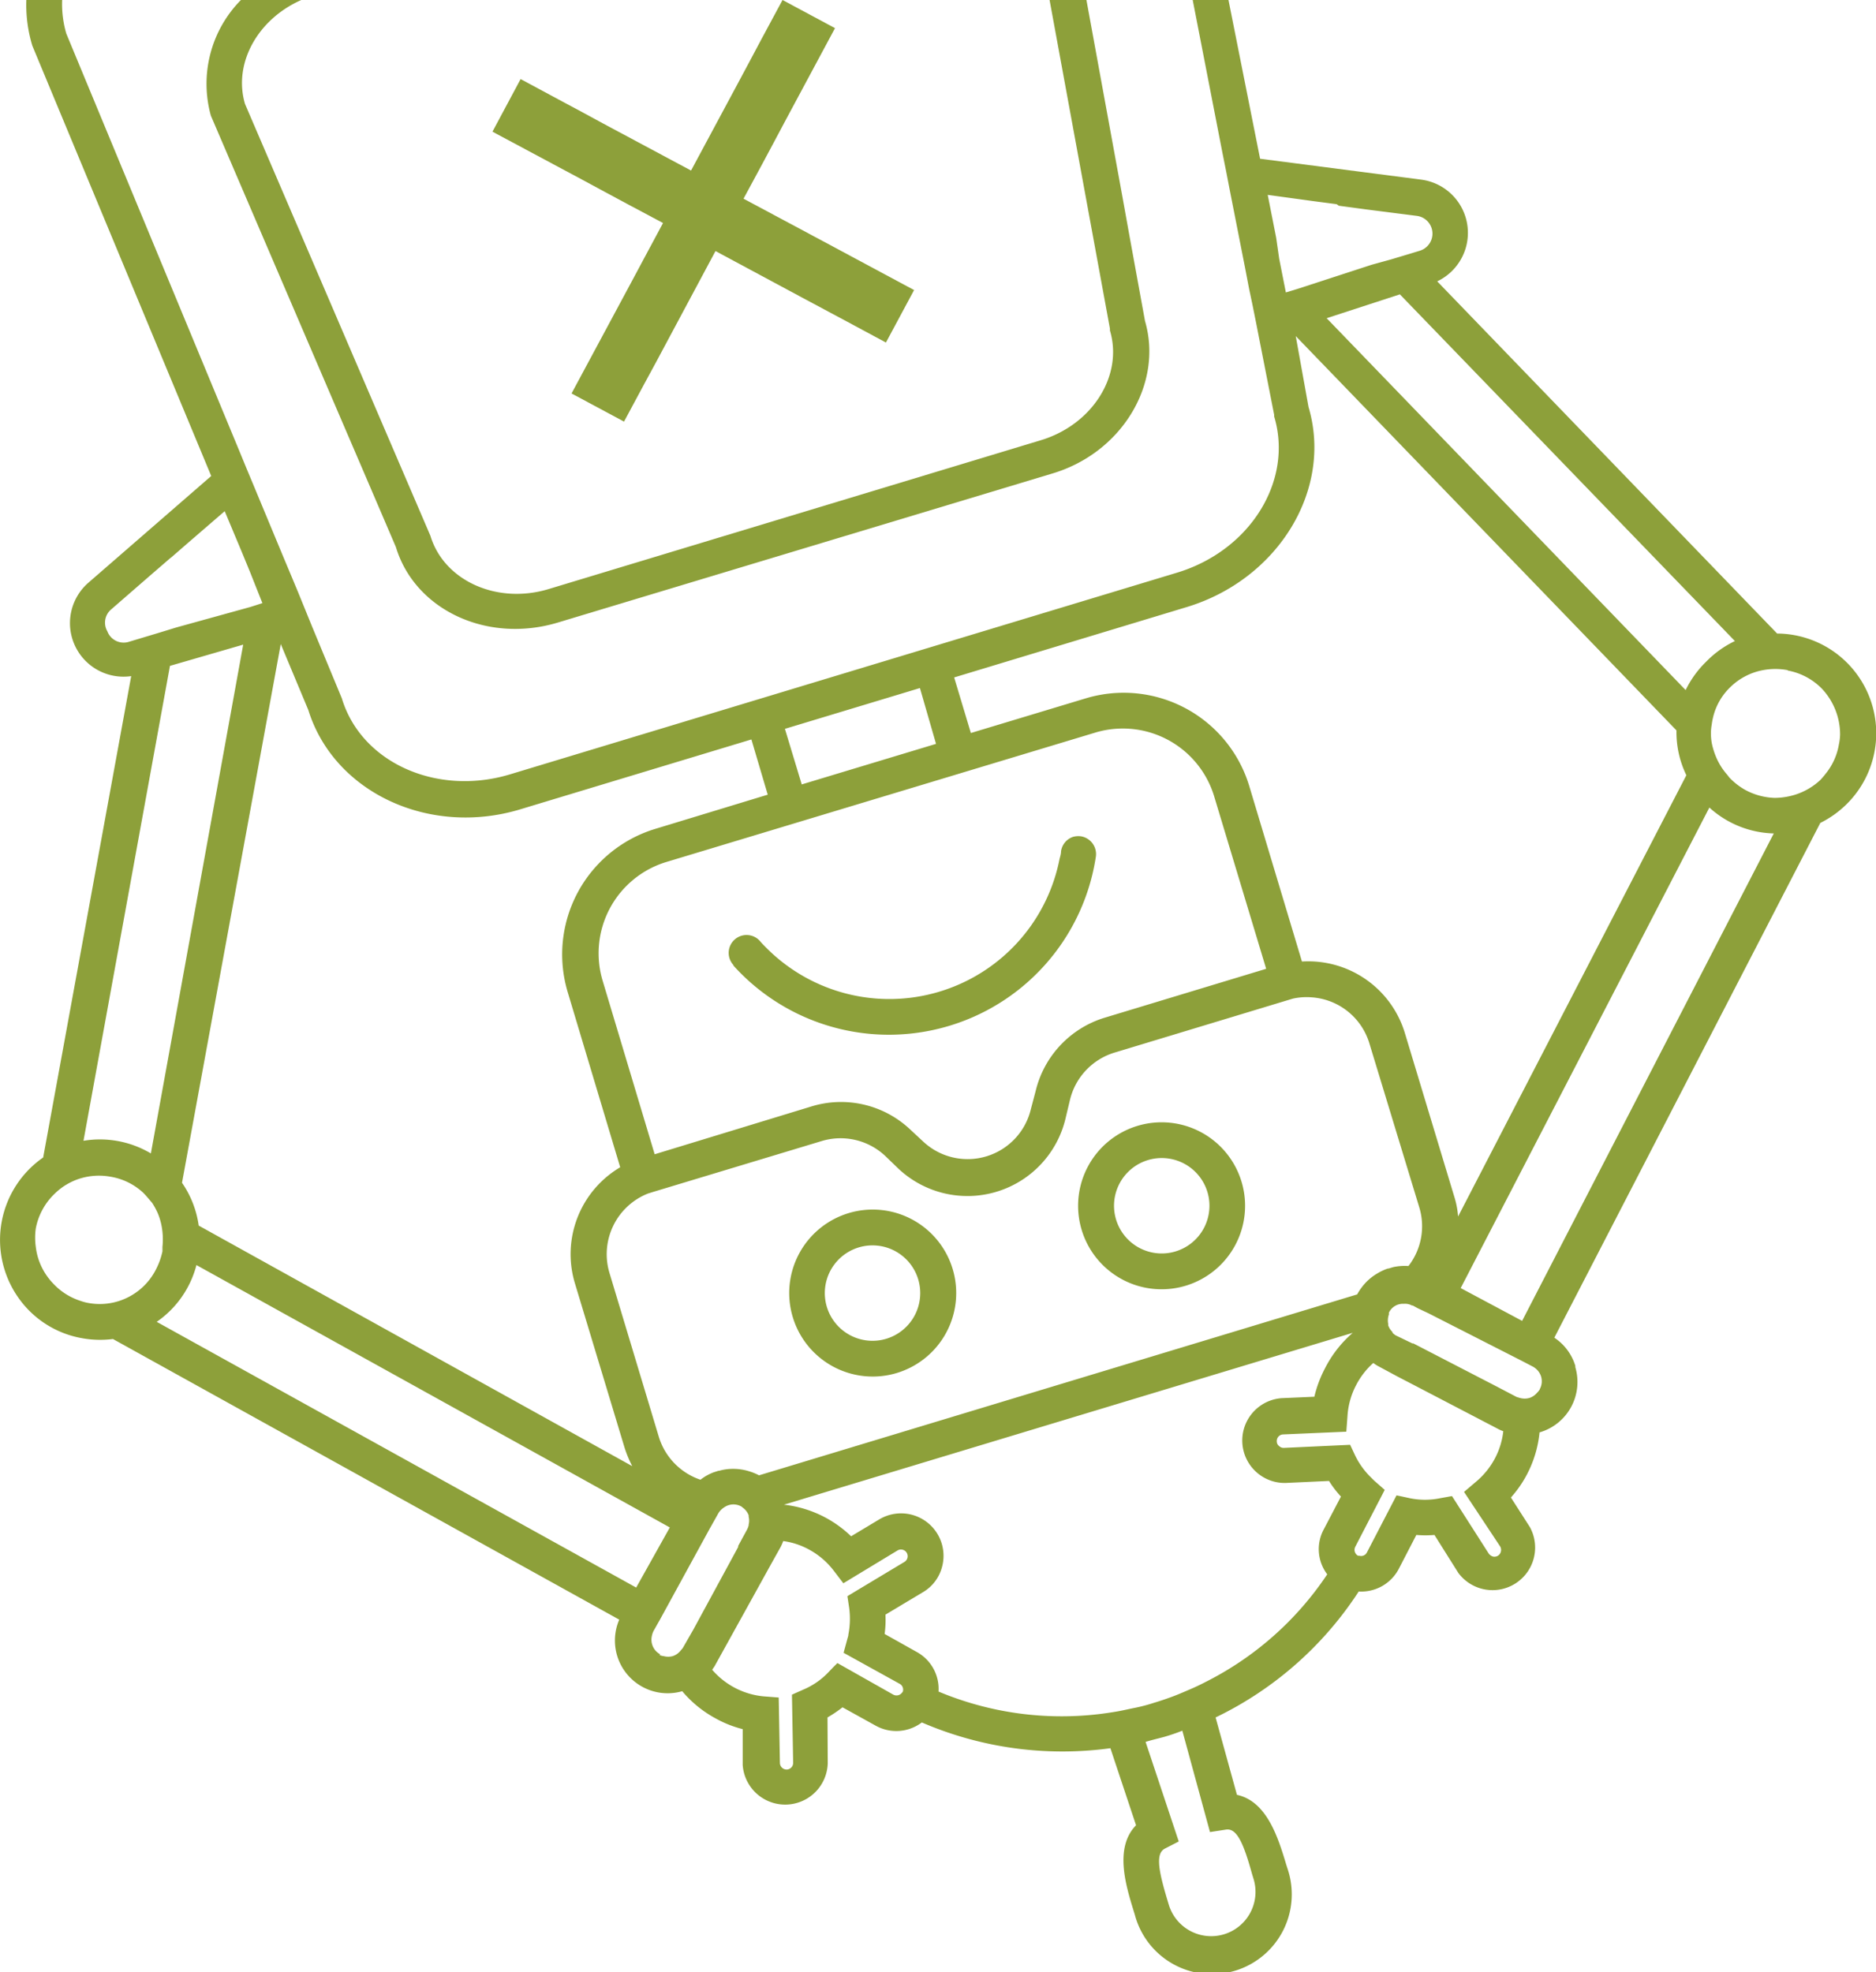 <svg id="Layer_1" data-name="Layer 1" xmlns="http://www.w3.org/2000/svg" viewBox="0 0 157.29 165.35"><defs><style>.cls-1{fill:#8da03a;}</style></defs><path class="cls-1" d="M61.53,81a17.55,17.55,0,0,0,30.35-9.17,1.51,1.51,0,0,0-1.26-1.71,1.63,1.63,0,0,0-.66.05,1.49,1.49,0,0,0-1,1.22c0,.24-.09.47-.14.71a14.54,14.54,0,0,1-24.53,7.41c-.17-.17-.34-.34-.5-.52a1.5,1.5,0,1,0-2.31,1.91A.28.28,0,0,0,61.53,81Z"/><path class="cls-1" d="M99.42,107.8a7,7,0,1,0-8.73-4.68A7,7,0,0,0,99.42,107.8ZM96.24,97.27a4,4,0,1,1-2.66,5h0A4,4,0,0,1,96.24,97.27Z"/><path class="cls-1" d="M75.19,115.12a7,7,0,1,0-8.72-4.68A7,7,0,0,0,75.19,115.12ZM72,104.59a4,4,0,1,1-2.67,5A4,4,0,0,1,72,104.59Z"/><path class="cls-1" d="M102.5,12.85l.31,1.55.3,1.55,1.28,6.5.34,1.77L105,25.5l.3,1.49.29,1.48,1.24,6.31,0,.14c1.62,5.37-2,11.26-8.19,13.11L42.75,64.93c-6.15,1.85-12.47-1-14.09-6.38l-2.52-6.08-.57-1.4L25,49.67l-.5-1.2L23.8,46.8l-2.54-6.11-.61-1.46-.6-1.46L5.56,2.82A8.77,8.77,0,0,1,5.21,0h-3a11.74,11.74,0,0,0,.5,3.83l15,36.08L7.42,48.85A4.49,4.49,0,0,0,11,56.69L3.62,97.05a8.41,8.41,0,0,0-2.14,11.67h0a8.26,8.26,0,0,0,5.39,3.48,8.41,8.41,0,0,0,2.6.07L51.92,135.8a4.42,4.42,0,0,0,5.28,6h0A9.6,9.6,0,0,0,60,144.08a9.27,9.27,0,0,0,2.27.9l0,3a3.57,3.57,0,0,0,7.13-.13L69.38,144a10.69,10.69,0,0,0,1.26-.85l2.78,1.54a3.55,3.55,0,0,0,2.71.31,3.61,3.61,0,0,0,1.16-.58,29.74,29.74,0,0,0,15.81,2.16l2.15,6.46c-1.82,1.86-.87,5-.22,7.12l.12.39a6.69,6.69,0,1,0,12.8-3.87l-.12-.38c-.65-2.15-1.59-5.27-4.12-5.81L101.92,144a29.65,29.65,0,0,0,12-10.56,3.55,3.55,0,0,0,3.37-1.92l1.46-2.82a9.64,9.64,0,0,0,1.52,0l2,3.18a3.57,3.57,0,0,0,6-3.84l-1.59-2.48a9.59,9.59,0,0,0,2.4-5.46,4.4,4.4,0,0,0,3-5.47l0-.11a4.34,4.34,0,0,0-1.76-2.36L152.62,69a8.55,8.55,0,0,0,2.13-1.5A8.36,8.36,0,0,0,149,53.12l-28.5-29.53a4.5,4.5,0,0,0-1.35-8.53l-13.5-1.75L103,0H100Zm-3,38.05c7.66-2.32,12.27-9.84,10.21-16.78l-1.07-5.94,31.92,33.06a8.29,8.29,0,0,0,.83,3.76l-19.14,37a7.25,7.25,0,0,0-.32-1.67l-4.14-13.71a8.46,8.46,0,0,0-8.63-6L104.74,65.9a11,11,0,0,0-13.66-7.36L81.4,61.46,80,56.8ZM54.31,100.08l.41-.13L68.9,95.67a5.47,5.47,0,0,1,5.31,1.24L75.34,98a8.45,8.45,0,0,0,14-4.23l.36-1.51a5.48,5.48,0,0,1,3.73-4L108,83.85l.4-.12a5.31,5.31,0,0,1,1.54-.11,5.44,5.44,0,0,1,4.87,3.85L119,101.24a5.44,5.44,0,0,1-.91,4.91,4.54,4.54,0,0,0-1.27.09l-.4.12-.06,0a4.45,4.45,0,0,0-.91.43,4.35,4.35,0,0,0-1.24,1.1,4.71,4.71,0,0,0-.42.64L63.64,123.7a4.45,4.45,0,0,0-.71-.3,4.53,4.53,0,0,0-1.64-.24,4.18,4.18,0,0,0-1,.16h-.06l-.4.13a4.11,4.11,0,0,0-1.1.62,5.49,5.49,0,0,1-3.49-3.59L51.1,106.73A5.47,5.47,0,0,1,54.31,100.08ZM50.54,82.27a8,8,0,0,1,5.34-10l36-10.86a8,8,0,0,1,9.92,5.36l4.36,14.46-13.54,4.1a8.5,8.5,0,0,0-5.79,6.16L86.43,93a5.45,5.45,0,0,1-9,2.74l-1.14-1.06A8.45,8.45,0,0,0,68,92.78l-13.11,4ZM77.13,57.69l1.35,4.68-11.26,3.4-1.41-4.66ZM25.85,59.53C28,66.45,36,70.18,43.65,67.85L63,62l1.37,4.63L55,69.48A11,11,0,0,0,47.6,83.19L52,97.87a8.46,8.46,0,0,0-3.8,9.72l4.16,13.77a9.79,9.79,0,0,0,.65,1.57L16.66,102.76a8.34,8.34,0,0,0-1.4-3.59L23.54,54Zm-15.1-5.7A1.46,1.46,0,0,1,9,52.93H9a1.45,1.45,0,0,1,.34-1.85l3.15-2.74,1.77-1.53.13-.1,1.45-1.26,3-2.59,1.42,3.39.68,1.65L22,50.57,21,50.89l-6.22,1.72-1.6.49-1.6.48Zm3.5,2,6.14-1.78L12.65,96.71A8.36,8.36,0,0,0,7,95.65ZM9.89,109.11a5.28,5.28,0,0,1-2.53.13,4,4,0,0,1-.59-.16,5.37,5.37,0,0,1-2.31-1.46,5.11,5.11,0,0,1-.52-.63A5.28,5.28,0,0,1,3,104.54,5.51,5.51,0,0,1,3,103a5.43,5.43,0,0,1,1.54-2.87,5.78,5.78,0,0,1,.71-.6,5.57,5.57,0,0,1,1-.55,5.36,5.36,0,0,1,3-.32A5.29,5.29,0,0,1,12,100c.12.12.24.25.35.38l.41.48a6.53,6.53,0,0,1,.45.82,5.37,5.37,0,0,1,.34,1.12,6.05,6.05,0,0,1,.07,1.75c0,.12,0,.25,0,.37a6,6,0,0,1-.53,1.49A5.3,5.3,0,0,1,9.89,109.11Zm43.45,24-40.2-22.28a8.32,8.32,0,0,0,3.33-4.76l39.69,22Zm3.9,5.08-.18.21a1.39,1.39,0,0,1-.66.46,1.47,1.47,0,0,1-.75,0,1.14,1.14,0,0,1-.36-.1l.07-.05a1.39,1.39,0,0,1-.71-1.52,1.66,1.66,0,0,1,.14-.43l.37-.66.15-.26,4.19-7.66.49-.87.24-.43,0,0a1.5,1.5,0,0,1,.48-.49,1.35,1.35,0,0,1,1.46-.07l.12.1a1.37,1.37,0,0,1,.48.63l0,.11a1.38,1.38,0,0,1,0,.67l0,.06a1.48,1.48,0,0,1-.13.35l-.75,1.38,0,.09-3.75,6.91Zm18.42,3.68a.47.47,0,0,1-.06.09.58.58,0,0,1-.7.13l-4.69-2.65-.34.34-.46.48a6.25,6.25,0,0,1-2.09,1.42l-.92.41.1,5.71a.56.56,0,0,1-.53.57h0a.57.57,0,0,1-.58-.55l-.1-5.49L64,142.23A6.49,6.49,0,0,1,59.71,140l.2-.29,3.84-6.94.84-1.52.86-1.54a4.46,4.46,0,0,0,.22-.5,6.26,6.26,0,0,1,2.23.75,6.5,6.5,0,0,1,2,1.73l.81,1.06L75.25,130a.56.56,0,0,1,.77.19.56.56,0,0,1-.19.77l-4.78,2.87.15,1a6.89,6.89,0,0,1-.07,2.22c0,.13-.06.26-.09.39l-.31,1.14,4.7,2.6A.55.55,0,0,1,75.66,141.92Zm27.15,11.53c.9-.12,1.46,1.17,2.17,3.74l.12.39A3.69,3.69,0,1,1,98,159.72l-.12-.4c-.77-2.55-1-3.93-.2-4.33l1.15-.59-2.78-8.35c.52-.16,1-.27,1.56-.42a16,16,0,0,0,1.52-.52l2.32,8.5ZM111.28,132a26.66,26.66,0,0,1-10.15,9c-.44.23-.9.45-1.37.65s-.92.4-1.4.58-1.06.38-1.6.54a13.65,13.65,0,0,1-1.64.43c-.55.11-1,.22-1.47.3s-1,.16-1.51.22a26.7,26.7,0,0,1-13.45-1.89,3.53,3.53,0,0,0-1.81-3.31L74.17,137a8.79,8.79,0,0,0,.07-1.62l3.14-1.88A3.48,3.48,0,0,0,79,131.32a3.56,3.56,0,0,0-5.29-3.92l-2.35,1.41a9.66,9.66,0,0,0-5.63-2.65l47.69-14.41a9.78,9.78,0,0,0-2.34,3,10,10,0,0,0-.88,2.36l-2.74.12a3.56,3.56,0,0,0,.33,7.11h0l3.64-.17a8.38,8.38,0,0,0,1,1.31L111,128.21A3.49,3.49,0,0,0,111.28,132Zm14.49-2.35a.58.58,0,0,1-.16.78.59.59,0,0,1-.43.08.7.7,0,0,1-.36-.25l-3.08-4.82-1,.18a6.34,6.34,0,0,1-2.53,0l-.64-.14-.48-.1-2.48,4.78a.54.54,0,0,1-.64.28l-.11,0a.56.56,0,0,1-.23-.75l2.47-4.77-.89-.78-.28-.28a6.62,6.62,0,0,1-1.3-1.8l-.43-.92-5.56.26a.54.54,0,0,1-.4-.16.47.47,0,0,1-.19-.38.55.55,0,0,1,.52-.59h0l5.31-.23.1-1.34a6.42,6.42,0,0,1,.72-2.56,6.5,6.5,0,0,1,1.44-1.86,3.21,3.21,0,0,0,.46.29l1.58.85,1.54.8,7,3.65a3.05,3.05,0,0,0,.32.13,6.33,6.33,0,0,1-.68,2.24,6.53,6.53,0,0,1-1.61,2l-1,.85Zm3.33-13.15a1.68,1.68,0,0,1-.24.29,1.4,1.4,0,0,1-.62.42,1.49,1.49,0,0,1-.81,0l-.27-.08-1.66-.87-7-3.62-.08,0-1.39-.67a1.23,1.23,0,0,1-.28-.23.14.14,0,0,1,0-.06,1.35,1.35,0,0,1-.36-.56l0-.12a1.52,1.52,0,0,1,.06-.79l0-.15a1.3,1.3,0,0,1,1.26-.74,1.18,1.18,0,0,1,.67.14h.07l.42.23.89.42,7.85,4,.25.13.69.36a1.6,1.6,0,0,1,.35.28,1.4,1.4,0,0,1,.32.57A1.37,1.37,0,0,1,129.1,116.47Zm-1.48-5.75L122.47,108l20.85-40.29a8.33,8.33,0,0,0,5.4,2.17Zm22.27-54.53a5.36,5.36,0,0,1,2.88,1.54,5.62,5.62,0,0,1,1.51,3.83,4.48,4.48,0,0,1-.1.82,5.3,5.3,0,0,1-1.14,2.5c-.13.17-.26.32-.4.47a5.49,5.49,0,0,1-2.19,1.27,5.86,5.86,0,0,1-1.66.25,5.57,5.57,0,0,1-2.52-.7,5.85,5.85,0,0,1-1.27-1c-.07-.09-.14-.19-.22-.28a5.41,5.41,0,0,1-.92-1.5,6.29,6.29,0,0,1-.34-1.12,4.86,4.86,0,0,1-.07-.93,4.5,4.5,0,0,1,.07-.63,4.54,4.54,0,0,1,.09-.51,5.14,5.14,0,0,1,1.49-2.64,5.29,5.29,0,0,1,2.71-1.4A5.59,5.59,0,0,1,149.89,56.19Zm-4.43-2.47a8.37,8.37,0,0,0-2.4,1.72l0,0a8.5,8.5,0,0,0-1.73,2.39l-30.1-31.18,6.14-2Zm-35.3-36.88,1.91.25.18.13,2.38.32,4.16.53a1.5,1.5,0,0,1,.26,2.92l-.82.25-1.6.48L115,22.2l-6.14,2-1.05.32-.56-2.84L107,19.94l-.71-3.6Z"/><path class="cls-1" d="M93.06,27.55l0,.16c1.13,3.76-1.46,7.89-5.79,9.2L46,49.39c-4.32,1.31-8.77-.69-9.91-4.46L20.54,8.71c-1-3.4,1.07-7.1,4.72-8.71H20.2a10,10,0,0,0-2.52,9.7L29,36.09l1.19,2.77,3,7c1.6,5.3,7.68,8.13,13.61,6.33L88.17,39.72C94.05,38,97.54,32.19,96,26.91L94.63,19.4l-.54-3L91.09,0H88Z"/><polygon class="cls-1" points="62.86 5.13 61.86 7 57.94 14.3 50.54 10.34 48.68 9.33 46.81 8.33 43.65 6.63 41.29 11.04 48.84 15.08 50.71 16.09 52.57 17.09 55.59 18.7 53.97 21.72 52.97 23.59 51.96 25.47 47.92 32.99 52.32 35.35 53.99 32.24 55.01 30.36 56.01 28.49 59.99 21.05 67.25 24.95 69.12 25.95 70.99 26.95 74.28 28.72 76.64 24.32 68.96 20.2 67.09 19.2 65.22 18.2 62.34 16.66 63.9 13.77 64.9 11.9 65.9 10.02 70.01 2.36 65.61 0 63.86 3.25 62.86 5.13"/></svg>